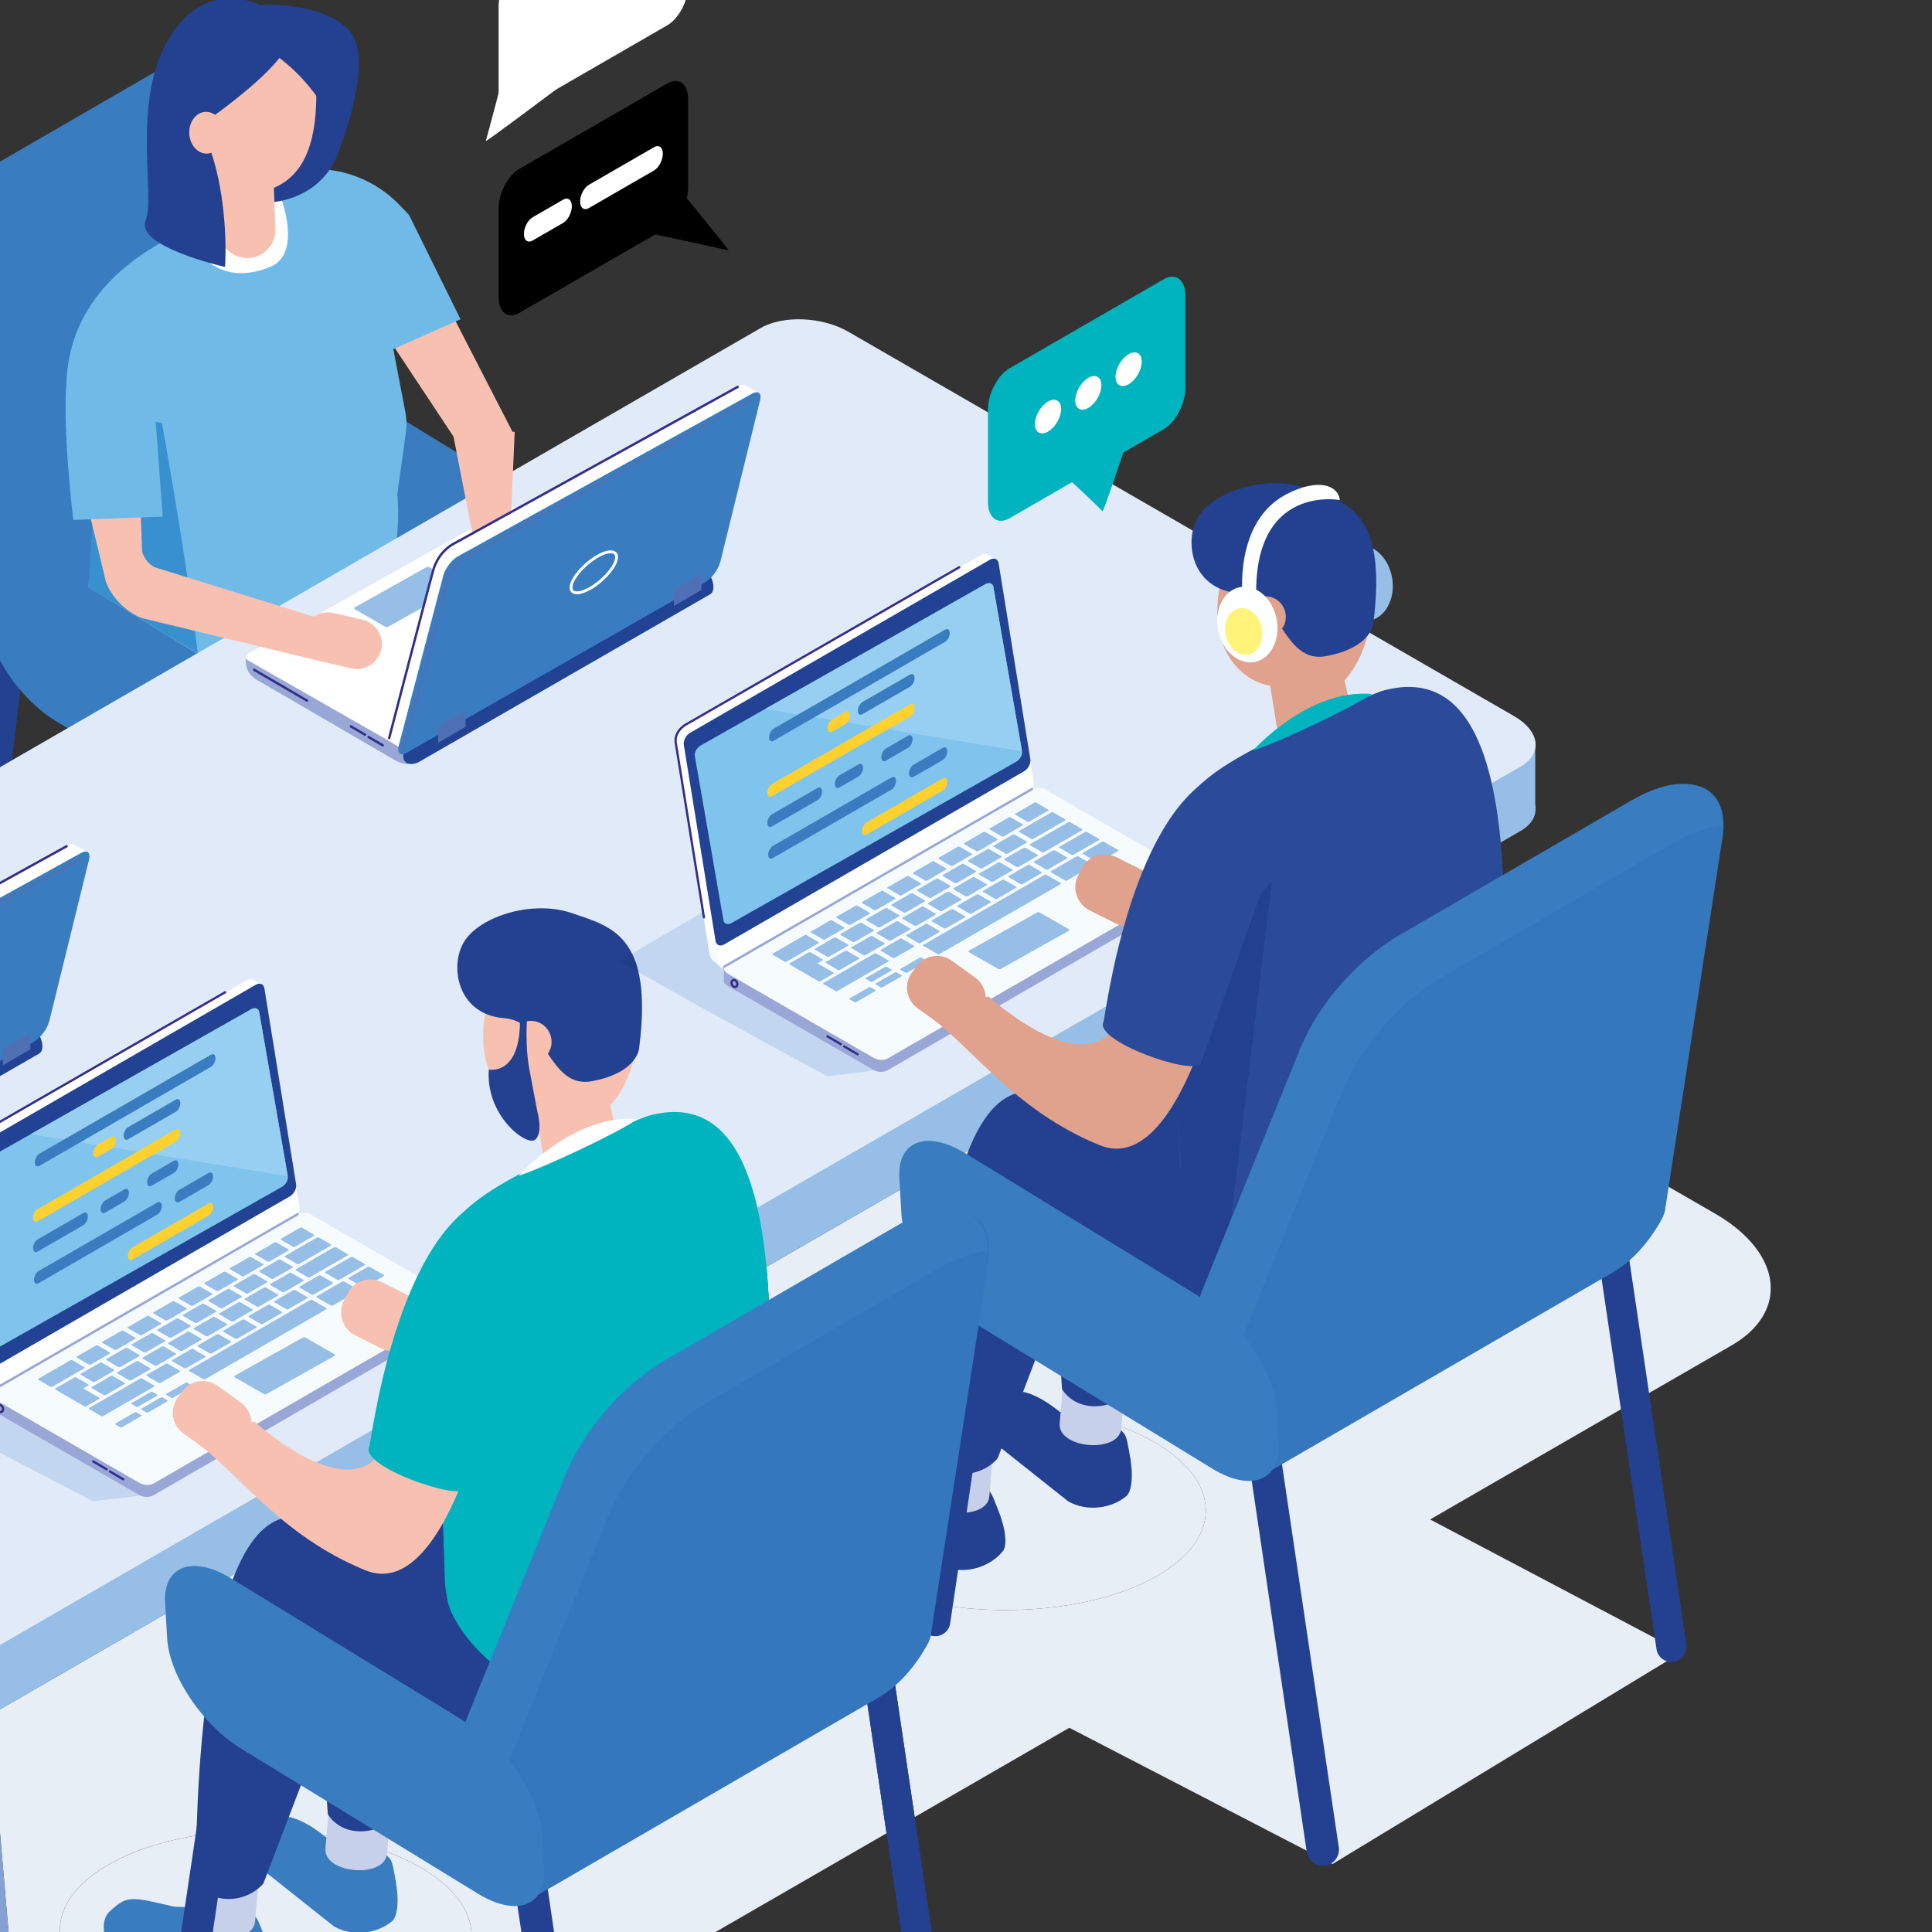 <svg xmlns="http://www.w3.org/2000/svg" xmlns:xlink="http://www.w3.org/1999/xlink" width="255" height="255"><rect width="100%" height="100%" fill="#333333" stroke="none"/><path fill="#397DC0" d="M41.728 68.665l29.34 17.963c4.752 2.91 8.426 1.543 8.162-3.034l-.251-4.398c-.263-4.578-4.366-10.706-9.118-13.615l-29.34-17.963c-4.752-2.909-8.426-1.543-8.163 3.034l.253 4.399c.263 4.578 4.367 10.704 9.117 13.614"/><path fill="#F8C0B0" d="M55.351 33.1l12.288 23.882-4.531 5.551-16.815-25.388z"/><path fill="#234190" d="M-4.012 129.062a2.136 2.136 0 002.374-1.868l8.859-74.15a2.133 2.133 0 00-1.867-2.373 2.134 2.134 0 00-2.373 1.867l-8.861 74.15a2.136 2.136 0 001.868 2.374"/><path fill="#397DC0" d="M50.268 54.129l-14.7-38.885c-2.418-6.397-9.143-9.193-14.564-6.059l-21.68 12.54c-3.906 2.26-6.092 7.059-5.463 11.997L.299 84.339l49.969-30.21z"/><path fill="#70BAE8" d="M54.007 28.408l6.777 13.732-8.871 3.946 1.592 8.327a8.06 8.06 0 01.07 2.625l-1.135 8.216s2.307 21.14-14.89 23.909C24.315 91.292 12.507 79.01 11.645 77.479l2.854-21.691 1.822 6.447-6.643-5.253s-5.428-14.5 10.328-24.208c5.628-3.468 11.408-7.416 15.156-9.097 5.919-2.652 12.861-1.388 17.416 3.229.465.468.943.969 1.429 1.502"/><path fill="#96BEE6" d="M175.987 77.577c.425 2.747 2.51 4.703 4.656 4.369 2.146-.332 3.544-2.829 3.117-5.576-.426-2.746-2.512-4.703-4.658-4.372-2.146.334-3.54 2.831-3.115 5.579"/><path fill="#E8EEF6" d="M169.852 127.552l56.501 32.621c8.895 5.134 9.869 12.973 2.167 17.421l-39.76 22.954 33.206 17.516-46.091 27.967-34.738-17.987-20.413 11.785-4.432-29.896-.023-.127c4.918 1.802 10.705 2.7 16.437 2.7 7.134 0 14.182-1.391 19.364-4.15 10.102-5.377 9.294-13.927-1.801-19.094-5.403-2.517-12.246-3.767-19.016-3.767-7.133 0-14.182 1.389-19.365 4.147-9.969 5.311-9.312 13.708 1.375 18.892a2.003 2.003 0 00-.915 1.984l4.666 31.453-25.647 14.807 30.207 15.943.154 1.042a1.994 1.994 0 001.585 1.663l-45.317 26.915-34.988-17.642-38.144 22.02c.4-.542.612-1.227.549-1.951l-6.749-78.382L58.2 192.014l.505 16.08c0 11.619 17.144 19.502 31.372 19.502 10.352 0 19.161-4.17 18.709-14.108-2.108-11.563-9.076-19.316-7.168-35.282 0-4.001-.148-7.679-.46-10.994l68.694-39.66zM35.798 268.608c7.133 0 14.18-1.389 19.363-4.148 10.1-5.379 9.295-13.928-1.801-19.096-5.402-2.515-12.247-3.765-19.016-3.765-7.133 0-14.184 1.389-19.365 4.148-10.102 5.378-9.293 13.927 1.803 19.096 5.403 2.514 12.246 3.765 19.016 3.765m-85.735-55.049l29.234 16.878c1.865 1.076 4.254 1.629 6.518 1.629 1.876 0 3.668-.38 5.006-1.152l2.341-1.351 6.521 75.697c.025.313.104.613.222.887l-103.559-61.573 53.717-31.015zm52.803 94.315l-.029.017-.021-.012.05-.005"/><path fill="#397DC0" d="M7.32 95.14l29.339 17.963c4.752 2.91 8.426 1.543 8.162-3.036l-.252-4.397c-.262-4.578-4.365-10.705-9.117-13.615L6.111 74.092c-4.751-2.91-8.425-1.544-8.161 3.035l.253 4.398c.262 4.578 4.364 10.705 9.117 13.615"/><path fill="#A8C4E6" d="M-57.936 143.792l.011-1.28 1.648.638.354-.815 41.286-23.835c.497-.288 1.374-.252 1.948.08l17.774 10.263v-.287l3.288 1.321v1.361h-.022c-.041.134-.145.256-.312.353l-42.963 24.805c-.498.286-1.374.25-1.948-.081l-20.587-11.886c-.314-.183-.474-.416-.477-.637z"/><path fill="#E1EBF6" d="M-34.901 155.04l42.963-24.805c.498-.288.435-.794-.139-1.125l-20.588-11.886c-.574-.332-1.45-.369-1.948-.081l-42.963 24.803c-.497.289-.435.794.142 1.125l20.586 11.887c.573.332 1.451.368 1.947.082"/><path fill="#FFF" d="M-33.806 127.125c.176-1.131 1.062-2.472 1.979-2.993l42.654-24.24c.381-.216.705-.255.943-.15l.004-.002.007.004a.662.662 0 01.22.17l1.412 1.484-1.285-.114-4.053 26.211c-.176 1.13-1.062 2.469-1.979 2.991l-40.332 22.921-1.303 1.464-.162.36c-.815.177-2.769-1.209-2.769-1.209l4.664-26.897z"/><path fill="#96BEE6" d="M187.375 97.826h15.257v8.861h-15.257z"/><path fill="#96BEE6" d="M12.261 218.472l188.425-108.789c2.954-1.705 2.583-4.685-.827-6.653l-87.922-50.763c-3.413-1.97-8.572-2.184-11.526-.477L-88.017 160.577c-2.952 1.706-2.583 4.684.828 6.653L.735 217.993c3.411 1.969 8.571 2.184 11.526.479"/><path fill="#E1EAF8" d="M12.261 209.973l188.425-108.787c2.954-1.706 2.583-4.685-.827-6.655l-87.922-50.763c-3.413-1.968-8.572-2.183-11.526-.477L-88.017 152.08c-2.952 1.705-2.583 4.684.828 6.652L.735 209.495c3.411 1.968 8.571 2.184 11.526.478"/><path fill="#85A0D3" d="M2.795 307.881a2.875 2.875 0 002.619-3.112L-5.888 173.546a2.877 2.877 0 00-5.733.494L-.317 305.26a2.876 2.876 0 003.112 2.621"/><path fill="#D6E8F8" d="M165.938 110.269h15.257v8.861h-15.257z"/><path fill="#96BEE6" d="M-9.179 230.913l188.428-108.787c2.953-1.705 2.582-4.685-.829-6.654L90.497 64.71c-3.411-1.97-8.57-2.182-11.523-.478L-109.454 173.02c-2.953 1.705-2.582 4.683.828 6.653l87.924 50.763c3.41 1.969 8.57 2.183 11.523.477"/><path fill="#E1EAF8" d="M-9.179 222.416l188.428-108.789c2.953-1.704 2.582-4.685-.829-6.653L90.497 56.212c-3.411-1.971-8.57-2.184-11.523-.478l-188.428 108.787c-2.953 1.706-2.582 4.684.828 6.655l87.924 50.761c3.41 1.97 8.57 2.184 11.523.479"/><path fill="#DCF0FD" d="M124.188 84.598v-5.337l-21.761 12.564v5.336zm0-3.64l1.291.823a.508.508 0 01.012.849l-1.303.889v-2.561z"/><path fill="#A8C4E6" d="M106.363 92.307l-3.549 2.109a.722.722 0 01-.745-.002l-6.06-3.626 6.119 3.128a.73.73 0 00.632.015l3.603-1.624z"/><path fill="#F8C0B0" d="M70.892 142.507c2.194 5.75 6.719 7.035 10.105 2.872 3.389-4.166 4.355-12.203 2.16-17.954-2.193-5.75-6.719-7.037-10.105-2.872-3.387 4.165-4.354 12.203-2.16 17.954"/><path fill="#F8C0B0" d="M64.521 141.165c2.193 5.75 8.695 7.345 12.082 3.179 3.387-4.164 4.355-12.203 2.16-17.954-2.193-5.75-6.719-7.036-10.105-2.87-3.387 4.164-6.331 11.893-4.137 17.645"/><path fill="#F8C0B0" d="M79.565 157.912l.678-.212c2.293-.721 2.463-3.186 1.742-5.478l-2.946-12.924a4.38 4.38 0 00-5.477-2.858l-.681.213a4.381 4.381 0 00-2.857 5.478l2.078 12.993c.721 2.291 5.17 3.508 7.463 2.788"/><path fill="#234190" d="M84.368 138.267s-.089 3.268-6.189 4.43c-5.813 1.108-5.902-7.875-11.641-8.314-6.312-.484-7.321-7.176-5.121-10.338 2.201-3.16 8.926-5.287 14.078-3.521 5.153 1.767 10.756 2.887 8.873 17.743"/><path fill="#F8C0B0" d="M67.562 138.484a2.708 2.708 0 105.062-1.932 2.71 2.71 0 10-5.062 1.932"/><path fill="#234190" d="M69.696 132.869s-.521 4.013.11 7.93l1.101 5.827s.855 3.078-.338 3.839c-1.195.76-6.496-3.275-6.049-9.301 0 0 4.309.922 4.104-6.959-.205-7.881 1.072-1.336 1.072-1.336"/><path fill="#C3D6F0" d="M28.377 166.874l12.184 7.036c.54.311.599.785.132 1.055l-22.297 22.369c-.467.271-4.105.52-6.093.829 0 0-28.649-14.835-28.182-15.103l12.632-7.295 1.219 7.537c.062.392.322.612.652.612a.976.976 0 00.485-.143l29.268-16.897z"/><path fill="#FFF" d="M-5.407 155.852c-.537.309-.898 1.023-.807 1.593l4.184 25.857c.092.571.603.779 1.141.469l39.6-22.862c.539-.311.898-1.024.807-1.594l-4.183-25.856c-.095-.571-.603-.781-1.14-.471l-39.602 22.864z"/><path fill="#99A7D6" d="M-1.367 185.616l.013-1.907 1.543 1.303.332-.764 38.738-22.366c.467-.269 1.394-.235 1.933.076l16.783 9.629v-.268l2.55 1.238.357-.145-.048 1.177c-.039.257-.138.363-.296.455l-40.313 23.335c-.467.27-1.29.266-1.829-.045L-.921 186.196c-.294-.17-.443-.381-.445-.588v.008z"/><path fill="#F6FBFE" d="M20.245 195.814l40.313-23.275c.467-.269.407-.743-.131-1.055L41.11 160.332c-.539-.312-1.362-.345-1.828-.075L-1.031 183.53c-.466.27-.406.744.132 1.056l19.317 11.152c.538.311 1.36.345 1.827.076"/><path fill="#96BEE6" d="M38.694 164.567c.059.035.178.021.266-.03l2.449-1.414c.087-.05.111-.12.054-.153l-1.622-.937c-.059-.032-.178-.019-.266.031l-2.448 1.414c-.087.049-.112.119-.053.152l1.62.937zm-2.839 4.218c.058.035.178.021.268-.03l2.446-1.413c.089-.051.111-.119.053-.154l-1.621-.937c-.058-.033-.176-.019-.265.03l-2.448 1.414c-.089.052-.113.121-.053.153l1.62.937zm1.435 1.751c.06.034.18.019.267-.031l2.446-1.413c.088-.051.114-.12.057-.154l-1.623-.936c-.059-.034-.178-.019-.266.03l-2.447 1.414c-.088.05-.112.118-.055.152l1.621.938zm3.884.337c.059.033.179.019.265-.03l2.448-1.413c.087-.05.112-.119.054-.153l-1.621-.937c-.058-.034-.179-.019-.266.03l-2.449 1.414c-.086.049-.109.118-.051.152l1.62.937zm6.735-.981c.059.033.178.019.266-.031l2.447-1.413c.09-.051.113-.12.055-.154l-1.903-1.1c-.058-.033-.178-.019-.267.032l-2.447 1.412c-.088.052-.111.12-.055.152l1.904 1.102zm-4.219 2.434c.058.035.199.008.314-.059l3.208-1.852c.114-.065.161-.148.103-.181l-1.904-1.101c-.057-.032-.2-.006-.315.061l-3.206 1.851c-.115.067-.16.147-.105.181l1.905 1.1zM22.624 184.5c.049.028.161.009.248-.041l2.445-1.412c.089-.05.123-.117.073-.144l-.702-.407c-.05-.027-.162-.009-.252.042l-2.445 1.412c-.087.051-.119.115-.07.143l.703.407zm-3.27 1.936c.049.028.16.009.248-.04l2.446-1.413c.087-.05.121-.116.073-.143l-.705-.408c-.047-.027-.16-.009-.25.042l-2.445 1.412c-.086.05-.12.115-.07.143l.703.407zm-3.466 1.956c.047.027.158.006.245-.045l2.446-1.411c.088-.05.123-.115.076-.142l-.678-.392c-.047-.027-.159-.007-.246.044l-2.447 1.41c-.088.052-.121.117-.074.144l.678.392zm2.132-2.702c.048.026.157.006.245-.045l2.445-1.411c.09-.05.125-.116.077-.141l-.678-.393c-.046-.027-.157-.006-.245.045l-2.447 1.411c-.089.05-.121.116-.075.141l.678.393zm8.834-3.651c.059.035.18.021.267-.031l15.927-9.191c.087-.049.113-.12.055-.153l-1.904-1.1c-.057-.033-.179-.02-.266.031l-15.928 9.191c-.086.05-.112.121-.055.154l1.904 1.099z"/><path fill="#96BEE6" d="M44.126 171.719l.025-.008 1.871-1.078.012-.015-.117-.069-.025.008-1.871 1.078-.013.016zm5.476-3.511l-.794.46-.003.008.118.067h.015l.793-.457.002-.01-.117-.068zm-11.783 4.6c.058.034.178.02.266-.031l2.447-1.413c.086-.05.112-.121.055-.154l-1.621-.936c-.06-.035-.18-.021-.268.031l-2.447 1.411c-.088.053-.111.12-.053.154l1.621.938zm-3.369 1.945c.058.032.178.019.265-.032l2.446-1.412c.089-.05.113-.121.055-.153l-1.621-.937c-.059-.033-.18-.02-.268.032l-2.446 1.41c-.088.051-.111.121-.052.154l1.621.938zm-3.371 1.943c.058.033.179.021.266-.03l2.447-1.411c.088-.052.111-.12.053-.155l-1.621-.936c-.059-.034-.178-.02-.266.029l-2.446 1.414c-.087.05-.112.12-.054.153l1.621.936zm-3.369 1.946c.059.034.177.02.264-.03l2.449-1.413c.088-.051.111-.12.055-.153l-1.622-.938c-.058-.033-.179-.019-.267.031l-2.448 1.413c-.087.051-.112.121-.053.154l1.622.936zm-3.371 1.944c.059.035.179.021.269-.031l2.446-1.413c.088-.051.111-.119.052-.152l-1.62-.938c-.059-.034-.178-.02-.266.031l-2.447 1.413c-.088.052-.112.121-.055.155l1.621.935zm-3.37 1.943c.06.034.178.021.267-.03l2.446-1.411c.089-.051.113-.121.054-.154l-1.621-.938c-.058-.032-.178-.019-.268.031l-2.446 1.413c-.087.051-.112.121-.054.153l1.622.936zm-7.589 4.381c.056.034.177.02.265-.03l6.667-3.849c.09-.051.112-.119.055-.153l-1.621-.937c-.059-.034-.18-.019-.268.031l-6.667 3.848c-.088.052-.112.12-.054.155l1.623.935zm20.557-14.441c.059.034.176.021.265-.03l2.448-1.413c.088-.051.112-.119.053-.153l-1.621-.937c-.057-.034-.178-.019-.264.031l-2.449 1.413c-.088.051-.111.119-.053.152l1.621.937zm-3.372 1.947c.061.034.18.019.266-.032l2.447-1.414c.09-.05.113-.117.055-.152l-1.621-.937c-.059-.033-.178-.02-.266.03l-2.447 1.414c-.087.049-.111.119-.056.152l1.622.939zm-3.368 1.942c.058.036.177.02.265-.03l2.448-1.414c.087-.049.113-.119.054-.152l-1.623-.938c-.056-.032-.178-.018-.266.034l-2.446 1.412c-.087.05-.112.12-.055.152l1.623.936zm-3.37 1.945c.059.035.178.021.266-.031l2.446-1.411c.087-.052.113-.12.056-.153l-1.623-.938c-.058-.031-.178-.018-.266.031l-2.447 1.413c-.087.051-.111.121-.053.152l1.621.937zm-3.371 1.945c.059.035.178.019.266-.03l2.449-1.414c.086-.05.111-.12.051-.153l-1.621-.937c-.058-.033-.176-.019-.265.03l-2.448 1.414c-.087.05-.111.121-.053.153l1.621.937zm-3.369 1.943c.059.035.179.021.266-.031l2.447-1.411c.086-.052.112-.12.055-.153l-1.623-.938c-.057-.031-.178-.018-.267.031l-2.445 1.413c-.089.051-.112.121-.055.152l1.622.937zm-3.369 1.946c.058.034.177.019.264-.031l2.449-1.413c.087-.051.111-.119.051-.152l-1.62-.938c-.058-.033-.177-.02-.265.031l-2.447 1.413c-.088.05-.113.121-.054.152l1.622.938zm18.783-13.418c.059.034.18.021.268-.03l2.446-1.413c.088-.05.112-.119.052-.154l-1.622-.936c-.057-.034-.175-.021-.263.031l-2.446 1.411c-.09.051-.114.121-.056.154l1.621.937zm-3.369 1.944c.06.035.178.021.266-.029l2.446-1.412c.09-.052.114-.121.056-.154l-1.622-.936c-.059-.033-.178-.02-.267.03l-2.447 1.411c-.086.052-.111.121-.053.155l1.621.935zm-3.369 1.945c.059.035.178.02.266-.031l2.447-1.412c.088-.05.111-.12.054-.153l-1.623-.937c-.058-.033-.177-.019-.265.031l-2.446 1.412c-.089.051-.112.121-.056.154l1.623.936zm-3.37 1.945c.06.034.178.021.265-.03l2.448-1.413c.089-.049.112-.119.054-.153l-1.621-.937c-.058-.032-.178-.019-.268.031l-2.445 1.413c-.088.051-.111.12-.055.152l1.622.937zm-3.372 1.943c.06.035.179.02.265-.029l2.448-1.412c.089-.052.112-.121.053-.155l-1.622-.937c-.057-.033-.176-.019-.266.031l-2.445 1.414c-.088.049-.111.118-.055.15l1.622.938zm-3.37 1.945c.059.035.18.021.266-.031l2.447-1.413c.088-.049.113-.118.054-.152l-1.622-.938c-.057-.033-.178-.018-.265.031l-2.446 1.413c-.09.051-.114.121-.055.152l1.621.938zm-3.369 1.944c.059.035.178.021.266-.03l2.447-1.412c.088-.051.112-.119.055-.154l-1.623-.937c-.059-.034-.178-.019-.266.031l-2.447 1.413c-.088.049-.112.12-.055.152l1.623.937zm26.944-15.545c.059.034.179.019.268-.031l4.149-2.394c.088-.051.112-.12.052-.154l-1.621-.937c-.058-.033-.176-.02-.266.032l-4.149 2.394c-.088.052-.112.123-.055.154l1.622.936zm-32.547 16.2c.06.035.178.02.267-.031l4.148-2.396c.087-.049.113-.119.056-.152l-1.623-.936c-.058-.035-.178-.021-.266.029l-4.15 2.395c-.087.052-.111.12-.053.155l1.621.936zm33.982-14.449c.059.034.177.019.267-.031l4.946-2.855c.088-.052.113-.12.055-.153l-1.621-.938c-.059-.033-.18-.019-.266.032l-4.947 2.855c-.09.051-.112.12-.055.152l1.621.938zm3.883.338c.059.034.177.02.266-.032l3.298-1.902c.089-.052.112-.121.054-.155l-1.621-.936c-.058-.033-.178-.02-.266.031l-3.299 1.903c-.088.051-.111.12-.054.154l1.622.937zm-9.219-2.417c.059.035.179.02.268-.032l2.445-1.41c.09-.051.113-.121.054-.154l-1.62-.937c-.059-.032-.179-.019-.268.032l-2.445 1.411c-.09.051-.113.121-.055.154l1.621.936zm-3.354 1.935c.058.035.179.019.268-.03l2.446-1.414c.088-.05.112-.12.054-.153l-1.622-.937c-.058-.035-.178-.019-.265.03l-2.448 1.415c-.088.049-.113.118-.055.152l1.622.937zm-3.368 1.944c.059.034.176.02.265-.03l2.448-1.414c.086-.049.109-.118.053-.152l-1.621-.938c-.06-.032-.18-.02-.266.031l-2.447 1.413c-.089.051-.112.119-.054.153l1.622.937zm-3.372 1.945c.059.033.179.02.267-.031l2.446-1.411c.088-.052.112-.12.053-.154l-1.621-.937c-.059-.035-.178-.021-.267.031l-2.444 1.411c-.09.052-.114.12-.054.155l1.62.936zm-3.369 1.944c.059.035.177.02.266-.03l2.445-1.413c.09-.051.115-.119.057-.154l-1.623-.936c-.06-.033-.177-.02-.267.031l-2.446 1.412c-.09.051-.111.12-.052.153l1.62.937zm-3.371 1.944c.058.035.178.02.265-.032l2.449-1.412c.087-.05.11-.119.053-.152l-1.622-.937c-.059-.035-.178-.021-.264.031l-2.449 1.412c-.088.051-.111.12-.053.154l1.621.936zm-3.37 1.945c.058.034.179.019.267-.031l2.446-1.413c.089-.051.112-.12.054-.154l-1.619-.936c-.06-.036-.18-.02-.268.031l-2.447 1.413c-.09.049-.113.119-.054.153l1.621.937zm-3.369 1.944c.059.032.177.02.265-.03l2.449-1.415c.086-.049.109-.118.051-.152l-1.619-.936c-.06-.034-.178-.02-.266.029l-2.449 1.414c-.087.05-.111.12-.051.153l1.62.937zm-1.96 1.715a.388.388 0 01.144-.047.203.203 0 01.12.017l1.623.937.029.07a.197.197 0 01-.081.082l-.64.369 2.126 1.228.028.072a.18.18 0 01-.082.083l-1.648.951a.393.393 0 01-.145.047.2.2 0 01-.121-.016l-3.857-2.227-.026-.07a.173.173 0 01.083-.082l2.447-1.414z"/><path fill="#96BEE6" d="M44.981 168.139l.026-.007 1.871-1.081.012-.013-.118-.069-.025.007-1.871 1.08-.012.014zm-9.792 15.847l8.96-5.025c.102-.059.1-.155-.005-.217l-3.808-2.192a.433.433 0 00-.383-.004l-8.957 5.025c-.104.059-.102.157.004.218l3.807 2.191c.107.059.28.062.382.004"/><path fill="#332E88" d="M-.038 185.594c.099 0 .215.105.264.249.057.167.014.345-.094.381-.105.04-.251-.076-.307-.242-.059-.166-.015-.343.094-.38l.043-.008zm.13.935a.428.428 0 00.137-.023c.268-.092.392-.432.28-.759-.113-.327-.418-.519-.688-.427-.267.091-.392.432-.28.759.094.271.323.45.551.45"/><path fill="#FFF" d="M-6.78 152.087l39.252-22.662.002-.002.058-.032v-.001l.103-.058.043-.022.04-.018.04-.018.045-.017.041-.014.045-.012h.004v-.002h.004l.04-.009.019-.002.018-.002.012-.002.049-.006h.004l.057-.002h.005l.026.001.029.001.01.002.039.005.021.002.005.002.077.021.006.001.008.004.094.044 1.152.669-.092-.043-.037-.012-.047-.014-.055-.009-.021-.003-.081-.003h-.016l-.085.006-.006.002-.092.018-.006.002-.092.029-.01.004-.1.042-.039.021-.032.016-.218.127-39.311 22.695a.142.142 0 01-.146 0l-.862-.501a.143.143 0 010-.248"/><path fill="#224294" d="M-5.844 152.838c-.538.312-.899 1.024-.806 1.593l4.184 25.857c.092.571.602.783 1.139.472l39.6-22.865c.539-.31.9-1.024.807-1.592l-4.183-25.856c-.093-.571-.602-.781-1.14-.47l-39.601 22.861z"/><path fill="#7EC4ED" d="M-4.43 154.502c-.51.289-.854.91-.772 1.388l3.783 21.692c.086.479.564.631 1.074.343l37.561-21.277c.51-.289.855-.91.773-1.389l-3.783-21.692c-.084-.477-.564-.631-1.075-.342L-4.43 154.502z"/><path fill="#506DB3" d="M33.628 133.079c.296 0 .521.173.576.488l3.783 21.692-3.783-21.692a.554.554 0 00-.576-.488c-.152 0-.322.047-.498.146L4.063 149.692l29.066-16.468c.177-.099.347-.145.499-.145"/><path fill="#97CFF2" d="M33.628 133.079c.296 0 .521.173.576.488l3.783 21.692-33.924-5.567 29.066-16.468c.177-.099.347-.145.499-.145"/><path fill="#332E88" d="M-3.999 177.33l.023-.001a.15.15 0 00.123-.171l-3.703-22.942c-.294-1.623 1.381-2.438 1.452-2.471l35.883-20.641a.151.151 0 00.055-.205.148.148 0 00-.204-.054l-35.873 20.634c-.008.004-1.941.939-1.606 2.787l3.702 22.939a.152.152 0 00.148.125m18.068 16.745c.049 0 .1-.027.127-.074a.148.148 0 00-.053-.204l-1.766-1.036a.151.151 0 00-.205.052.15.15 0 00.054.205l1.767 1.035.076.022zm2.207 1.33a.149.149 0 00.076-.278l-1.767-1.037a.15.15 0 00-.204.054.147.147 0 00.055.204l1.766 1.037.074.02z"/><path fill="#397DC0" d="M5.202 153.881l22.645-13.075c.333-.191.602-.704.602-1.148 0-.442-.269-.646-.602-.453L5.202 152.277c-.331.193-.602.707-.602 1.151.001.442.271.645.602.453"/><path fill="#FFD12E" d="M4.968 161.197l18.236-10.529c.331-.19.601-.705.601-1.148 0-.443-.27-.646-.601-.454L4.968 159.595c-.334.193-.603.705-.603 1.148s.269.646.603.454"/><path fill="#397DC0" d="M4.966 165.193l6.031-3.483c.333-.19.602-.705.602-1.148 0-.441-.269-.646-.602-.454l-6.031 3.482c-.331.191-.601.707-.601 1.148 0 .444.27.648.601.455m15.054-8.69l2.921-1.687c.33-.191.6-.707.6-1.148s-.27-.646-.6-.455L20.02 154.9c-.332.192-.603.706-.603 1.148 0 .443.271.646.603.455m3.649 2.138l3.854-2.226c.333-.191.602-.706.602-1.148 0-.442-.269-.646-.602-.453l-3.854 2.224c-.332.192-.603.706-.603 1.148 0 .442.271.646.603.455"/><path fill="#FFD12E" d="M17.47 166.25l10.053-5.804c.333-.191.6-.706.6-1.148 0-.443-.267-.647-.6-.455l-10.053 5.803c-.332.193-.601.707-.601 1.15 0 .441.269.644.601.454"/><path fill="#397DC0" d="M5.084 169.37l15.669-9.048c.334-.19.602-.705.602-1.148 0-.441-.268-.646-.6-.453l-15.671 9.046c-.331.193-.601.706-.601 1.148 0 .444.27.647.601.455m8.8-9.325l2.527-1.459c.332-.19.602-.705.602-1.148 0-.442-.27-.646-.602-.453l-2.527 1.458c-.332.192-.601.705-.601 1.148 0 .442.269.645.601.454m3.032-9.675l6.288-3.631c.331-.192.601-.706.601-1.148 0-.443-.27-.647-.601-.455l-6.288 3.63c-.333.191-.603.706-.603 1.148 0 .445.27.648.603.456"/><path fill="#FFD12E" d="M12.923 152.676l1.764-1.019c.334-.192.602-.706.602-1.148 0-.443-.268-.647-.602-.456l-1.764 1.02c-.334.192-.602.705-.602 1.148 0 .444.268.646.602.455"/><path fill="#99A7D6" d="M-1.354 183.868l.079-.022 40.636-23.453a.157.157 0 00.059-.216.158.158 0 00-.216-.058l-40.636 23.453a.158.158 0 00.078.296"/><defs><path id="a" d="M-2.413 233.576h74.967v36.179H-2.413z"/></defs><clipPath id="b"><use xlink:href="#a" overflow="visible"/></clipPath><path clip-path="url(#b)" fill="#E8EEF6" d="M34.345 241.599c6.768 0 13.611 1.25 19.016 3.765 11.096 5.168 11.9 13.717 1.801 19.096-5.183 2.76-12.23 4.148-19.363 4.148-6.77 0-13.613-1.249-19.016-3.765-11.096-5.168-11.902-13.717-1.803-19.096 5.181-2.76 12.232-4.148 19.365-4.148"/><path fill="#397DC0" d="M49.882 244.162l-6.934-1.726c-4.66-3.783-7.287-2.986-9.428-1.751l-.605.349c-2.139 1.236-1.867 3.412.602 4.838l10.549 8.382c2.471 1.426 5.799.975 7.77-.755 0 0 1.18-1.064.336-5.548-.482-2.558-.314-2.65-2.29-3.789"/><path fill="#C7D0EB" d="M42.956 243.971c-.285 3.338 7.834 4.03 8.118.692L52 233.814l-8.12-.692-.924 10.849z"/><path fill="#234190" d="M90.845 201.29S64.307 190.39 52 193.189c-12.308 2.8-8.731 46.278-8.731 46.278 1.971 3.057 6.572 2.875 8.901.202l11.676-30.555 30.96 19.85 10.23-22.44-14.191-5.234z"/><path fill="#397DC0" d="M31.782 251.97l-8.787-.309c-5.137-1.191-6.084-1.522-7.939.109l-.525.461c-1.855 1.629-.432 5.91 2.27 6.825l11.258 3.951c2.701.914 5.876-.181 7.471-2.263 0 0 .947-1.277-.758-5.509-.977-2.412-.83-2.536-2.99-3.265"/><path fill="#C7D0EB" d="M25.55 252.898c-.284 3.337 7.834 4.029 8.119.692l.926-10.847-8.119-.694-.926 10.849z"/><path fill="#234190" d="M75.835 221.479s-25.998-23.942-38.305-21.142c-12.308 2.799-11.665 48.059-11.665 48.059 1.969 3.055 6.572 2.875 8.899.201l11.676-30.555L77.4 237.89l10.229-22.438-11.794 6.027z"/><path fill="#234190" d="M23.786 270.485l-.162-.023a1.983 1.983 0 01-1.669-2.252l7.72-52.038a1.981 1.981 0 012.252-1.669l.16.024a1.986 1.986 0 011.672 2.252l-7.721 52.038a1.983 1.983 0 01-2.252 1.668m100.206 4.958a1.995 1.995 0 001.679-2.266l-9.379-63.245a1.995 1.995 0 00-3.945.584l9.382 63.246a1.993 1.993 0 002.263 1.681m-45.997 26.898a2.135 2.135 0 001.798-2.426l-10.956-73.87a2.136 2.136 0 10-4.225.627l10.956 73.87a2.138 2.138 0 002.427 1.799"/><path fill="#F8C0B0" d="M55.392 175.545l-.458.916a3.426 3.426 0 01-4.582 1.524l-3.445-1.725a3.427 3.427 0 01-1.524-4.584l.461-.917a3.424 3.424 0 014.582-1.523l3.443 1.725a3.425 3.425 0 011.523 4.584"/><path fill="#00B4BF" d="M108.788 213.489c-2.11-11.564-9.077-19.319-7.169-35.282 0-22.104-4.532-34.241-16.218-30.879l-3.094 1.206a22.747 22.747 0 00-4.568 1.765c-15.406 7.938-22.885 9.785-20.007 26.812l.973 30.984c0 20.071 51.152 28.989 50.083 5.394"/><path fill="#00B4BF" d="M70.968 172.41l-5.71 47.263c-.982-.411-6.009-5.408-6.265-9.004-.412-5.815-.82-13.924-.412-18 .815-8.147 12.387-20.259 12.387-20.259"/><path fill="#F8C0B0" d="M65.73 178.881s-5.958 33.088-17.507 28.375c-11.398-4.652-17.076-13.276-22.893-17.316l8.228-2.322s9.521 8.709 14.886 5.732c5.364-2.979 2.264-14.737 11.758-22.254 12.57-9.953 5.528 7.785 5.528 7.785"/><path fill="#00B4BF" d="M69.078 175.217l-7.503 21.265c-1.063 1.65-14.146-2.983-12.837-5.519.231-.447 3.288-26.659 14.888-32.646 7.012-3.62 9.395 7.212 5.452 16.9"/><path fill="#FFF" d="M68.46 155.187s7.236-8.199 15.705-7.487c-2.657 1.829-11.982 6.243-15.705 7.487"/><path fill="#F8C0B0" d="M32.56 189.815l-.589.818a3.372 3.372 0 01-4.692.766l-3.078-2.212a3.375 3.375 0 01-.766-4.694l.591-.819a3.372 3.372 0 014.69-.766l3.079 2.214a3.371 3.371 0 01.765 4.693"/><path fill="#FFF" d="M-35.378 157.712l36.997-22.228c.451-.254.443-.681-.021-.947l-22.791-7.058-34.59 19.403c-.453.254-.444.682.02.947l18.944 10.812c.465.268.989-.676 1.441-.929"/><path fill="#FFF" d="M-31.222 135.311c.25-.959 1.131-2.111 1.965-2.573l38.055-21.136c.346-.19.877-.233.922-.171l1.894 1.069-.52.688-6.392 21.475c-.251.958-1.131 2.111-1.965 2.572l-36.675 20.285-1.247 1.265-.157.812-1.943-1.232 6.063-23.054z"/><path fill="#224294" d="M-33.234 161.173l38.41-22.118c.875-.504.265-2.662-.744-3.244l-2.647.284c-1.01-.583.595.336-.279.841l-35.13 19.65c-.876.503-.218.501.792 1.083l-2.436 2.211c-.441 1.786 1.16 1.796 2.034 1.293"/><path fill="#397DC0" d="M-34.89 159.986l39.139-22.355a4.864 4.864 0 002.308-3.06l5.187-21.083c.25-.958-.222-1.361-1.057-.9l-38.785 21.451c-.835.462-1.715 1.614-1.965 2.573l-5.883 22.474c-.251.959.221 1.361 1.056.9"/><path fill="#332E88" d="M-37.202 158.204a.157.157 0 00.152-.117c.051-.195 5.063-19.468 5.807-22.121.727-2.584 2.753-3.5 2.771-3.51l37.347-20.627a.159.159 0 00.062-.215.16.16 0 00-.215-.062l-37.332 20.622c-.076.033-2.17.98-2.936 3.707-.745 2.656-5.759 21.93-5.809 22.125a.158.158 0 00.112.192l.041.006z"/><path fill="#5070B5" d="M-35.342 159.85c.06 0 .116-.041.132-.103.051-.193 5.063-19.465 5.808-22.12.728-2.592 2.761-3.512 2.782-3.522l37.344-20.626a.14.14 0 00.054-.188.137.137 0 00-.187-.054l-37.333 20.622c-.075.034-2.163.976-2.925 3.694-.746 2.656-5.758 21.93-5.81 22.125a.137.137 0 00.099.167l.036.005zM.387 140.603l3.627-2.11-.013-2.214-3.629 2.109z"/><path fill="#99A7D6" d="M32.45 87.032l4.621-1.511.51-.537.327-.604 32.628-18.303c.393-.222 1.045-.213 1.446.019l12.458 7.171.021-.208 2.35.902-.105.998h-.018a.577.577 0 01-.26.265L52.475 94.271c-.045.025 3.992 3.369 3.976 3.436-.71 2.691-2.17 3.916-4.388 2.588L34.104 89.848c-1.094-.587-1.664-1.381-1.654-2.67v-.146z"/><path fill="#FFF" d="M53.188 97.087l36.996-22.228c.451-.254.443-.68-.02-.947l-22.792-7.058L32.784 86.26c-.452.253-.445.68.021.946l18.943 10.812c.464.267.988-.677 1.44-.931"/><path fill="#96BEE6" d="M51.239 82.726l9.463-5.31c.108-.061.105-.164-.005-.229l-4.021-2.316a.46.46 0 00-.403-.005l-9.463 5.309c-.109.062-.107.164.005.229l4.021 2.314a.454.454 0 00.403.008"/><path fill="#332E88" d="M40.521 92.628a.164.164 0 00.138-.078.155.155 0 00-.058-.215l-6.99-4.071a.158.158 0 00-.159.272l6.991 4.069.078.023zm7.66 4.497a.156.156 0 00.135-.078.156.156 0 00-.055-.215l-1.865-1.094a.158.158 0 00-.217.056.155.155 0 00.057.215l1.864 1.095.081.021zm2.333 1.406a.157.157 0 00.136-.079.155.155 0 00-.055-.214l-1.866-1.095a.158.158 0 00-.216.056.155.155 0 00.056.215l1.864 1.094.081.023z"/><path fill="#E0A18D" d="M167.801 86.402c2.194 5.752 6.719 7.037 10.105 2.871 3.388-4.165 4.354-12.203 2.16-17.953-2.193-5.751-6.718-7.037-10.105-2.873-3.386 4.165-4.354 12.204-2.16 17.955"/><path fill="#E0A18D" d="M161.43 85.06c2.192 5.75 8.694 7.345 12.081 3.181 3.387-4.166 4.355-12.204 2.16-17.954-2.193-5.751-6.717-7.038-10.105-2.872-3.387 4.165-6.331 11.895-4.136 17.645"/><path fill="#E0A18D" d="M176.474 101.808l.678-.214c2.293-.721 2.463-3.184 1.742-5.476l-2.945-12.926a4.38 4.38 0 00-5.478-2.858l-.679.214a4.38 4.38 0 00-2.858 5.478l2.079 12.993c.718 2.291 5.169 3.509 7.461 2.789"/><path fill="#234190" d="M181.276 82.161s-.088 3.27-6.19 4.432c-5.812 1.108-5.9-7.875-11.639-8.316-6.312-.484-7.323-7.176-5.121-10.337 2.201-3.161 8.927-5.288 14.078-3.522 5.154 1.768 10.756 2.887 8.872 17.743"/><path fill="#E0A18D" d="M164.47 82.379a2.71 2.71 0 003.498 1.566 2.71 2.71 0 10-3.498-1.566"/><path fill="#C3D6F0" d="M125.284 110.771l12.187 7.034c.538.31.598.786.13 1.055l-22.296 22.371c-.467.268-4.106.517-6.093.828 0 0-18.249-9.859-24.934-13.748-.22-.942-.51-1.753-.857-2.454l10.269-6.019 1.19 7.357c.062.392.322.614.654.614.15 0 .316-.045.485-.144l29.265-16.894z"/><path fill="#1F3D89" d="M83.419 125.856c.35.702.641 1.512.859 2.457-1.568-.913-2.5-1.497-2.41-1.548l1.551-.909z"/><path fill="#F6FBFE" d="M89.545 100.496v-.002l.001-.044.002-.045v-.012l.002-.03.006-.045.004-.02.001-.008.003-.015.006-.042.01-.041v-.003l.01-.043.011-.042.005-.011.002-.01.007-.022.013-.04.011-.031.001-.004.002-.005.016-.04.016-.037.006-.014.002-.007.006-.016.02-.038.018-.038.002-.004.002-.004.021-.041.021-.038.014-.023.007-.011.037-.059.011-.018.002-.003.052-.072.008-.01.006-.009.018-.023.033-.039.01-.013.008-.009.011-.013.032-.034.025-.027.004-.005.005-.004.036-.034.035-.035h.001l.037-.034.039-.031.005-.003.006-.005.029-.021.039-.029.012-.007.004-.002v-.002l.023-.013.041-.026.219-.125 1.192.646-.299.175-.04.025-.039.028-.039.03-.016.012-.062.052v.002l-.059.056-.008.007-.055.057-.008.009-.05.06-.007.009-.048.062-.023.032-.029.04-.028.049-.021.03-.015.028-.027.049-.008.014-.034.069-.003.007-.032.074-.003.008-.028.074-.003.009-.023.073-.002.013-.021.072-.002.012-.016.074-.001.011-.011.074-.002.009-.011.064-.002.039v.044l.001.045.003.045.004.049.006.038.012.067 4.123 25.485c.02.122.49.898.383.836l-1.127-.956a1.32 1.32 0 01-.447-.792l-4.047-25.008-.048-.302-.007-.038-.004-.031v-.018l-.004-.046-.001-.035v-.006z"/><path fill="#FFF" d="M91.503 99.746c-.539.311-.899 1.024-.807 1.594l4.183 25.856c.092.571.603.781 1.141.47l39.6-22.863c.538-.309.897-1.023.806-1.592l-4.182-25.857c-.094-.571-.604-.78-1.141-.47l-39.6 22.862z"/><path fill="#FFF" d="M89.104 97.515v-.05l.002-.042.001-.007v-.006l.002-.031.005-.042.003-.021.001-.009.002-.014.008-.044.008-.041v-.002l.012-.045.012-.042.003-.011.003-.009.006-.022.013-.042.011-.03.002-.004.002-.004.014-.039.016-.038.006-.015.005-.007.005-.015.018-.038.018-.04-.002-.005.005-.006.021-.04.02-.037.016-.025.005-.011.038-.058.012-.018.002-.004.051-.071.006-.009.007-.009.019-.024.031-.039.013-.014.007-.008.012-.014.031-.034.024-.026.005-.005.004-.005.035-.035.037-.034.002-.002.037-.032.037-.031.005-.004.007-.004.028-.021.04-.029.01-.007.005-.002.001-.001.023-.016.04-.024.96-.553 1.176.709-1.023.538-.04.027-.039.029-.038.029-.018.014-.061.052-.06.056-.007.006-.055.057-.008.009-.051.058-.008.012-.047.061-.024.033-.026.04-.03.048-.019.03-.017.028-.028.049-.006.014-.035.069-.002.006-.033.075-.003.007-.028.074-.002.009-.024.074-.003.011-.02.074-.002.011-.016.074-.002.008-.011.075-.001.01-.007.074-.001.038-.001.043.001.046.004.045.004.049.006.038.011.067 4.124 25.487c.02.12.488.896.383.834l-1.127-.956a1.303 1.303 0 01-.447-.791L89.168 97.99l-.05-.302-.005-.038-.003-.032-.001-.002v-.005l-.001-.01-.003-.047v-.039z"/><path fill="#99A7D6" d="M95.54 129.512l.016-1.907 1.541 1.304.332-.766 38.739-22.365c.467-.27 1.394-.235 1.933.075l16.783 9.63v-.269l2.549 1.24.358-.146-.048 1.177c-.039.256-.138.362-.296.453l-40.315 23.337c-.465.269-1.289.266-1.827-.044l-19.317-11.139c-.295-.17-.444-.382-.445-.589l-.003.009z"/><path fill="#F6FBFE" d="M117.155 139.708l40.312-23.274c.467-.27.407-.744-.133-1.055l-19.316-11.152c-.538-.312-1.361-.345-1.827-.076l-40.313 23.275c-.466.268-.406.743.132 1.054l19.317 11.153c.538.311 1.361.346 1.828.075"/><path fill="#96BEE6" d="M135.604 108.463c.058.034.178.02.265-.032l2.448-1.411c.089-.051.112-.12.055-.153l-1.623-.938c-.057-.034-.178-.019-.266.031l-2.446 1.413c-.09.051-.113.12-.054.154l1.621.936zm-2.839 4.217c.059.035.178.02.268-.031l2.446-1.412c.089-.05.112-.119.053-.153l-1.622-.937c-.057-.032-.176-.021-.264.03l-2.447 1.413c-.09.051-.113.121-.056.154l1.622.936zm1.435 1.75c.059.036.177.02.266-.03l2.446-1.414c.087-.05.114-.118.056-.153l-1.621-.937c-.061-.032-.18-.018-.267.031l-2.446 1.413c-.089.051-.113.121-.055.153l1.621.937zm3.883.338c.059.034.178.02.266-.031l2.447-1.411c.087-.05.111-.12.053-.153l-1.621-.937c-.059-.032-.178-.019-.266.031l-2.447 1.412c-.087.051-.111.121-.054.154l1.622.935zm6.734-.982c.059.036.179.02.268-.03l2.447-1.414c.088-.05.111-.119.054-.153l-1.903-1.099c-.058-.033-.178-.019-.267.03l-2.448 1.413c-.088.051-.11.121-.054.154l1.903 1.099zm-4.218 2.435c.059.034.199.006.316-.06l3.205-1.851c.116-.066.163-.148.105-.183l-1.906-1.099c-.057-.033-.198-.006-.314.061l-3.205 1.849c-.117.068-.162.15-.104.182l1.903 1.101zm-21.066 12.175c.05.027.161.009.248-.042l2.446-1.412c.088-.05.121-.115.073-.144l-.704-.406c-.049-.028-.16-.009-.25.042l-2.446 1.411c-.087.051-.119.116-.071.143l.704.408zm-3.269 1.936c.048.027.16.009.247-.042l2.445-1.412c.09-.05.123-.115.074-.143l-.703-.406c-.049-.028-.16-.009-.25.042l-2.447 1.41c-.087.051-.119.117-.07.144l.704.407zm-3.468 1.954c.047.028.157.009.246-.042l2.446-1.413c.087-.05.123-.114.076-.142l-.677-.392c-.047-.026-.16-.008-.246.045l-2.448 1.411c-.087.052-.121.114-.075.141l.678.392zm2.133-2.702c.047.027.156.008.245-.042l2.446-1.413c.088-.05.123-.114.076-.142l-.678-.392c-.047-.025-.159-.005-.246.045l-2.447 1.412c-.088.051-.121.115-.074.141l.678.391zm8.835-3.648c.058.034.179.02.267-.032l15.926-9.19c.088-.051.113-.121.055-.154l-1.903-1.101c-.058-.032-.181-.019-.267.033l-15.926 9.19c-.089.05-.112.12-.057.153l1.905 1.101z"/><path fill="#96BEE6" d="M141.035 115.614l.027-.007 1.871-1.08.01-.014-.117-.069-.026.006-1.871 1.08-.011.017zm5.476-3.51l-.795.459-.002.009.118.068.015-.001.793-.458.002-.009-.118-.068zm-11.782 4.6c.058.032.178.019.265-.031l2.448-1.415c.086-.049.112-.12.055-.152l-1.622-.937c-.058-.035-.18-.019-.267.03l-2.446 1.412c-.09.052-.113.121-.055.155l1.622.938zm-3.371 1.943c.057.033.178.02.266-.031l2.446-1.412c.089-.05.112-.12.055-.153l-1.622-.938c-.058-.034-.179-.019-.268.032l-2.445 1.412c-.088.051-.111.119-.053.152l1.621.938zm-3.369 1.946c.058.034.178.02.265-.032l2.447-1.412c.088-.049.111-.119.053-.152l-1.622-.937c-.058-.034-.178-.021-.264.03l-2.449 1.412c-.086.052-.11.121-.053.153l1.623.938zm-3.371 1.945c.058.033.178.02.266-.031l2.447-1.412c.089-.052.113-.121.055-.153l-1.622-.937c-.058-.034-.178-.02-.266.03l-2.448 1.414c-.088.049-.111.12-.053.153l1.621.936zm-3.369 1.945c.059.033.178.019.266-.033l2.447-1.411c.087-.051.111-.12.053-.153l-1.621-.937c-.059-.034-.178-.021-.266.03l-2.445 1.412c-.09.051-.115.121-.056.154l1.622.938zm-3.371 1.943c.059.034.178.02.266-.031l2.447-1.412c.088-.052.111-.12.054-.152l-1.62-.938c-.059-.034-.18-.02-.268.031l-2.447 1.412c-.088.051-.111.12-.053.153l1.621.937zm-7.591 4.381c.06.032.179.019.267-.031l6.668-3.849c.088-.051.111-.12.054-.152l-1.622-.937c-.058-.034-.179-.021-.266.03l-6.668 3.849c-.088.049-.112.119-.055.153l1.622.937zm20.56-14.443c.057.035.176.02.265-.031l2.447-1.412c.089-.051.112-.12.054-.153l-1.623-.937c-.057-.032-.176-.019-.264.031l-2.449 1.411c-.088.052-.109.121-.053.152l1.623.939zm-3.371 1.946c.059.034.178.02.265-.031l2.45-1.413c.086-.05.111-.119.053-.152l-1.622-.938c-.059-.034-.178-.019-.266.032l-2.448 1.412c-.086.052-.109.121-.055.152l1.623.938zm-3.37 1.944c.059.034.176.019.266-.031l2.446-1.413c.087-.049.114-.119.056-.152l-1.621-.938c-.061-.033-.181-.019-.268.031l-2.446 1.413c-.089.05-.114.121-.055.153l1.622.937zm-3.37 1.945c.06.035.178.019.265-.03l2.447-1.413c.088-.05.113-.119.055-.154l-1.623-.936c-.057-.034-.176-.02-.264.031l-2.447 1.411c-.088.05-.113.12-.056.153l1.623.938zm-3.371 1.944c.058.035.177.02.265-.031l2.449-1.413c.088-.05.111-.118.053-.152l-1.622-.938c-.058-.034-.177-.021-.265.031l-2.447 1.413c-.088.051-.113.121-.055.152l1.622.938zm-3.369 1.944c.058.035.179.019.265-.03l2.447-1.413c.088-.051.113-.119.055-.154l-1.621-.937c-.059-.032-.178-.019-.268.033l-2.445 1.411c-.089.05-.112.121-.055.153l1.622.937zm-3.37 1.945c.059.035.178.019.265-.031l2.448-1.414c.088-.049.112-.117.055-.152l-1.623-.936c-.059-.033-.177-.02-.265.029l-2.448 1.414c-.086.05-.111.12-.053.152l1.621.938zm18.784-13.418c.06.035.179.021.268-.03l2.446-1.411c.088-.052.111-.12.052-.155l-1.62-.936c-.059-.033-.179-.02-.266.029l-2.447 1.413c-.088.052-.111.12-.055.153l1.622.937zm-3.369 1.945c.06.033.179.02.266-.03l2.448-1.413c.086-.051.112-.12.053-.154l-1.621-.937c-.059-.034-.178-.019-.267.031l-2.446 1.413c-.088.049-.111.119-.055.153l1.622.937zm-3.37 1.944c.059.035.179.021.267-.03l2.446-1.413c.089-.05.111-.118.053-.153l-1.621-.937c-.057-.033-.178-.019-.264.031l-2.448 1.413c-.088.049-.112.12-.056.152l1.623.937zm-3.369 1.944c.059.036.178.021.266-.029l2.447-1.413c.088-.051.113-.12.053-.154l-1.621-.938c-.059-.031-.177-.018-.266.033l-2.447 1.411c-.088.053-.111.121-.054.153l1.622.937zm-3.37 1.944c.058.035.178.021.264-.03l2.448-1.411c.088-.052.113-.12.053-.155l-1.622-.937c-.058-.033-.176-.02-.265.031l-2.447 1.413c-.088.049-.111.12-.053.152l1.622.937zm-3.372 1.946c.061.034.179.018.268-.031l2.447-1.414c.086-.049.111-.118.053-.152l-1.621-.938c-.058-.032-.179-.018-.266.032l-2.447 1.411c-.088.051-.113.121-.055.154l1.621.938zm-3.369 1.943c.06.035.178.021.266-.029l2.448-1.414c.086-.051.111-.12.052-.154l-1.622-.937c-.058-.032-.176-.019-.265.031l-2.446 1.412c-.088.051-.113.121-.055.154l1.622.937zm26.943-15.544c.06.035.18.02.268-.031l4.15-2.394c.088-.052.111-.121.053-.154l-1.621-.937c-.059-.033-.178-.019-.268.031l-4.148 2.395c-.088.051-.111.12-.055.152l1.621.938zm-32.546 16.201c.06.032.178.019.267-.032l4.149-2.395c.087-.049.112-.12.054-.154l-1.621-.936c-.059-.034-.18-.02-.266.032l-4.15 2.395c-.088.05-.113.119-.055.153l1.622.937zm33.982-14.452c.06.034.177.02.267-.03l4.946-2.855c.088-.051.113-.119.056-.153l-1.623-.938c-.058-.032-.178-.019-.266.033l-4.947 2.854c-.088.053-.112.121-.056.153l1.623.936zm3.882.339c.059.033.178.019.266-.03l3.299-1.905c.088-.049.111-.12.053-.152l-1.62-.938c-.058-.034-.179-.02-.267.032l-3.298 1.905c-.089.049-.113.118-.055.152l1.622.936zm-9.217-2.416c.058.034.176.02.266-.031l2.445-1.413c.089-.05.113-.118.055-.153l-1.621-.937c-.06-.034-.178-.019-.266.031l-2.446 1.413c-.089.049-.114.119-.054.153l1.621.937zm-3.355 1.934c.059.035.179.02.268-.031l2.446-1.413c.087-.05.112-.119.054-.154l-1.622-.936c-.058-.034-.179-.021-.267.031l-2.445 1.413c-.09.051-.114.12-.055.154l1.621.936zm-3.369 1.943c.059.035.177.021.266-.029l2.447-1.413c.088-.051.111-.12.053-.154l-1.621-.936c-.059-.034-.178-.02-.265.032l-2.448 1.411c-.088.051-.111.12-.053.153l1.621.936zm-3.371 1.946c.059.035.18.019.268-.03l2.445-1.413c.089-.05.112-.118.054-.153l-1.622-.937c-.059-.033-.176-.02-.265.031l-2.446 1.413c-.088.049-.113.119-.055.152l1.621.937zm-3.368 1.944c.058.033.176.02.264-.032l2.446-1.411c.09-.05.113-.12.056-.153l-1.621-.937c-.061-.035-.178-.019-.268.032l-2.447 1.411c-.088.051-.111.12-.053.154l1.623.936zm-3.373 1.944c.059.035.178.019.266-.03l2.449-1.414c.086-.05.11-.117.053-.153l-1.622-.936c-.06-.034-.179-.02-.266.029l-2.447 1.414c-.087.05-.112.12-.053.153l1.62.937zm-3.369 1.944c.059.035.178.02.266-.031l2.447-1.411c.089-.053.113-.121.055-.155l-1.622-.938c-.058-.034-.178-.019-.267.033l-2.447 1.411c-.089.051-.112.12-.054.154l1.622.937zm-3.369 1.945c.059.034.177.019.264-.03l2.449-1.414c.088-.049.111-.119.054-.152l-1.622-.937c-.059-.035-.178-.021-.266.03l-2.448 1.413c-.087.05-.112.118-.052.153l1.621.937zm-1.959 1.715a.371.371 0 01.143-.047.2.2 0 01.119.015l1.622.938.03.069a.168.168 0 01-.082.083l-.638.37 2.127 1.229.028.07c-.011.03-.042.058-.084.082l-1.648.952a.398.398 0 01-.143.049c-.053.005-.096 0-.123-.016l-3.855-2.229-.026-.068c.009-.033.04-.061.081-.084l2.449-1.413z"/><path fill="#96BEE6" d="M141.891 112.034l.026-.007 1.87-1.08.013-.014-.12-.069-.025.007-1.87 1.081-.014.014zm-9.792 15.847l8.958-5.025c.104-.058.102-.157-.005-.217l-3.807-2.191a.426.426 0 00-.381-.006l-8.959 5.026c-.104.058-.102.155.005.216l3.807 2.191a.428.428 0 00.382.006"/><path fill="#332E88" d="M96.871 129.49c.1 0 .216.104.265.249.059.168.016.343-.094.379-.064.021-.125-.01-.156-.032a.41.41 0 01-.152-.209.432.432 0 01-.009-.258c.013-.036.042-.099.103-.121l.043-.008zm.128.934a.464.464 0 00.139-.022c.271-.094.395-.427.281-.76-.113-.327-.424-.517-.688-.427a.472.472 0 00-.29.309.703.703 0 00.011.45.698.698 0 00.268.36c.087.059.183.09.279.09"/><path fill="#FFF" d="M90.13 95.981l39.249-22.659.002-.002.058-.034h.002c.043-.027.098-.056.104-.059l.041-.021.04-.019.042-.019.043-.016.043-.013.045-.014h.008l.039-.009.019-.004.017-.002.014-.002.047-.005h.004l.057-.002h.007l.024.001.029.002.01.001.039.007.022.002h.005l.077.022.006.001.007.004.095.042 1.152.67-.093-.042-.038-.013-.044-.012-.057-.011-.021-.002-.08-.003h-.016l-.085.008h-.006l-.092.018-.007.003-.092.031-.009.002-.099.042-.04.021-.031.017-.218.126-39.311 22.696a.146.146 0 01-.146 0l-.861-.502a.144.144 0 01-.001-.251"/><path fill="#224294" d="M91.065 96.733c-.539.311-.899 1.024-.807 1.594l4.183 25.856c.092.571.603.781 1.141.471l39.601-22.864c.537-.309.898-1.023.805-1.593l-4.182-25.857c-.094-.57-.603-.78-1.14-.47L91.065 96.733z"/><path fill="#7EC4ED" d="M92.479 98.397c-.509.289-.854.91-.771 1.388l3.782 21.693c.084.477.563.631 1.074.342l37.56-21.278c.51-.289.856-.91.773-1.389l-3.784-21.691c-.083-.479-.563-.631-1.073-.345l-37.561 21.28z"/><path fill="#506DB3" d="M130.538 76.973c.293 0 .521.174.575.49l3.783 21.691-3.783-21.691a.555.555 0 00-.575-.49c-.152 0-.324.047-.498.146l-29.069 16.468 29.069-16.468c.174-.099.346-.146.498-.146"/><path fill="#97CFF2" d="M130.538 76.973c.293 0 .521.174.575.49l3.783 21.691-33.926-5.568 29.069-16.468c.175-.098.347-.145.499-.145"/><path fill="#332E88" d="M92.911 121.225l.022-.001a.148.148 0 00.124-.172L89.353 98.11c-.294-1.626 1.434-2.461 1.45-2.47l35.885-20.642c.07-.042.096-.131.055-.204s-.133-.095-.203-.055L90.667 95.375c-.01.003-1.942.938-1.607 2.785l3.702 22.941a.151.151 0 00.149.124m18.067 16.744c.05 0 .1-.025.128-.073a.15.15 0 00-.053-.205l-1.767-1.035a.146.146 0 00-.203.052.146.146 0 00.053.204l1.766 1.036.076.021zm2.209 1.332c.05 0 .1-.027.128-.074a.147.147 0 00-.052-.204l-1.767-1.038a.149.149 0 00-.205.054.15.15 0 00.053.205l1.767 1.035.076.022z"/><path fill="#397DC0" d="M102.111 97.776l22.644-13.075c.332-.19.603-.705.603-1.148 0-.442-.271-.646-.603-.454l-22.644 13.074c-.332.192-.601.705-.601 1.148.001.444.269.647.601.455"/><path fill="#FFD12E" d="M101.875 105.093l18.237-10.529c.333-.192.602-.707.602-1.148 0-.444-.269-.647-.602-.456l-18.237 10.528c-.332.192-.601.706-.601 1.148 0 .444.269.648.601.457"/><path fill="#397DC0" d="M101.875 109.089l6.032-3.483c.33-.193.601-.705.601-1.148s-.271-.647-.601-.454l-6.032 3.482c-.332.192-.601.706-.601 1.148 0 .444.269.645.601.455m15.054-8.691l2.919-1.686c.333-.191.601-.705.601-1.148 0-.442-.268-.647-.601-.455l-2.919 1.686c-.332.192-.603.705-.603 1.148 0 .443.271.647.603.455m3.648 2.138l3.854-2.226c.331-.191.601-.705.601-1.148 0-.442-.27-.647-.601-.455l-3.854 2.225c-.332.192-.602.706-.602 1.148.001.444.27.648.602.456"/><path fill="#FFD12E" d="M114.38 110.144l10.052-5.803c.333-.192.601-.707.601-1.148 0-.442-.268-.646-.601-.456l-10.052 5.804c-.333.192-.602.706-.602 1.148 0 .443.269.647.602.455"/><path fill="#397DC0" d="M101.993 113.265l15.67-9.046c.332-.193.601-.706.601-1.148 0-.443-.269-.647-.601-.455l-15.67 9.045c-.33.192-.6.706-.6 1.148.001.445.27.648.6.456m8.801-9.325l2.526-1.458c.333-.192.601-.706.601-1.148 0-.443-.268-.647-.601-.456l-2.526 1.458c-.332.192-.604.708-.604 1.151 0 .442.272.644.604.453m3.031-9.674l6.287-3.632c.332-.19.602-.706.602-1.148 0-.441-.27-.646-.602-.453l-6.287 3.629c-.332.192-.602.706-.602 1.148.001.443.27.647.602.456"/><path fill="#FFD12E" d="M109.831 96.571l1.765-1.019c.333-.191.601-.706.601-1.148 0-.443-.268-.646-.601-.455l-1.765 1.019c-.333.192-.602.706-.602 1.148 0 .444.269.647.602.455"/><path fill="#99A7D6" d="M95.556 127.762l.078-.021 40.636-23.453a.158.158 0 10-.157-.274l-40.637 23.453a.16.16 0 00-.059.217.16.16 0 00.139.078"/><defs><path id="c" d="M94.495 177.471h74.967v36.178H94.495z"/></defs><clipPath id="d"><use xlink:href="#c" overflow="visible"/></clipPath><path clip-path="url(#d)" fill="#E8EEF6" d="M131.253 185.493c6.768 0 13.612 1.25 19.016 3.768 11.096 5.166 11.903 13.715 1.801 19.094-5.182 2.761-12.23 4.149-19.363 4.149-5.732 0-11.518-.896-16.439-2.698a1.991 1.991 0 00-3.004-1.271c-10.688-5.185-11.344-13.584-1.374-18.891 5.181-2.761 12.23-4.151 19.363-4.151"/><path fill="#1F3D89" d="M114.322 208.231c.929 0 1.748.651 1.946 1.574a33.648 33.648 0 01-2.578-1.067 34.156 34.156 0 01-.428-.205 1.98 1.98 0 011.06-.302"/><path fill="#234190" d="M146.792 188.056l-6.934-1.724c-4.66-3.784-7.29-2.987-9.428-1.752l-.606.351c-2.14 1.235-1.868 3.412.601 4.838l10.55 8.382c2.47 1.425 5.799.975 7.771-.755 0 0 1.18-1.065.335-5.548-.482-2.558-.312-2.65-2.289-3.792"/><path fill="#C7D0EB" d="M139.864 187.866c-.284 3.337 7.834 4.031 8.119.691l.926-10.848-8.12-.691-.925 10.848z"/><path fill="#234190" d="M187.753 145.184s-26.537-10.899-38.844-8.101c-12.307 2.8-8.73 46.28-8.73 46.28 1.969 3.056 6.571 2.874 8.899.201l11.677-30.556 30.959 19.85 10.23-22.44-14.191-5.234zm-59.063 50.68l-8.786-.308c-5.137-1.192-6.085-1.521-7.939.108l-.524.462c-1.855 1.63-.433 5.911 2.269 6.825l11.258 3.949c2.7.914 5.876-.179 7.47-2.263 0 0 .947-1.276-.76-5.507-.973-2.411-.827-2.534-2.988-3.266"/><path fill="#C7D0EB" d="M122.458 196.793c-.283 3.337 7.836 4.03 8.119.693l.927-10.848-8.12-.693-.926 10.848z"/><path fill="#234190" d="M172.743 165.374s-25.998-23.941-38.305-21.143c-12.306 2.8-11.665 48.059-11.665 48.059 1.97 3.056 6.573 2.876 8.899.202l11.677-30.555 30.96 19.848 10.229-22.438-11.795 6.027z"/><path fill="#234190" d="M123.159 215.936l-.16-.025a1.98 1.98 0 01-1.67-2.251l7.719-52.037a1.982 1.982 0 012.252-1.67l.16.022a1.985 1.985 0 011.672 2.254l-7.72 52.036a1.984 1.984 0 01-2.253 1.671m97.742 3.402a1.993 1.993 0 001.678-2.264l-9.379-63.247a1.995 1.995 0 00-2.265-1.68 1.996 1.996 0 00-1.679 2.264l9.381 63.248a1.994 1.994 0 002.264 1.679m-45.998 26.897a2.134 2.134 0 001.799-2.425l-10.956-73.87a2.135 2.135 0 10-4.225.626l10.956 73.87a2.133 2.133 0 002.426 1.799"/><path fill="#E0A18D" d="M152.302 119.441l-.459.916a3.427 3.427 0 01-4.584 1.524l-3.443-1.725a3.426 3.426 0 01-1.524-4.584l.46-.916a3.424 3.424 0 014.582-1.523l3.443 1.724a3.425 3.425 0 011.525 4.584"/><path fill="#2C4A9A" d="M205.696 157.383c-2.109-11.563-9.076-19.317-7.168-35.282 0-22.102-4.532-34.241-16.218-30.877l-3.094 1.205a22.84 22.84 0 00-4.569 1.765c-15.407 7.938-22.883 9.785-20.006 26.811l.971 30.984c0 20.072 51.155 28.991 50.084 5.394"/><path fill="#234190" d="M167.878 116.305l-5.711 47.265c-.981-.411-6.01-5.409-6.266-9.006-.412-5.813-.818-13.923-.412-17.997.815-8.15 12.389-20.262 12.389-20.262"/><path fill="#E0A18D" d="M162.64 122.775s-5.957 33.091-17.507 28.376c-11.399-4.653-17.077-13.276-22.893-17.315l8.228-2.323s9.52 8.708 14.885 5.73c5.365-2.979 2.264-14.735 11.759-22.254 12.569-9.951 5.528 7.786 5.528 7.786"/><path fill="#2C4A9A" d="M165.988 119.112l-7.505 21.264c-1.062 1.651-14.146-2.982-12.835-5.518.23-.447 3.288-26.657 14.887-32.646 7.011-3.618 9.396 7.212 5.453 16.9"/><path fill="#00B4BF" d="M165.369 99.084s7.235-8.201 15.704-7.489c-2.656 1.83-11.98 6.244-15.704 7.489"/><path fill="#3477BC" d="M167.921 193.997l45.005-26.085c4.222-2.437 6.554-7.292 6.554-7.292 1.579-3.626-2.188-6.252-6.41-3.815l-41.286 24.308c-4.222 2.438-5.813 4.983-5.132 8.003-.001 0-4.081 7.642 1.269 4.881"/><path fill="#3477BC" d="M219.847 159.183l7.441-48.227c1.328-7.248-4.092-9.659-11.734-5.225l-30.562 17.736c-5.506 3.196-10.735 9.167-13.071 14.928l-12.901 31.822c-3.699 9.122 4.285 18.098 12.006 13.5l48.821-24.534z"/><path fill="#397DC0" d="M158.736 170.167l12.902-31.821c2.335-5.762 7.563-11.732 13.07-14.928l30.563-17.736c6.945-4.029 12.052-2.404 11.931 3.363-1.812.114-3.977.831-6.356 2.211l-30.562 17.738c-5.507 3.194-10.736 9.166-13.071 14.927l-12.901 31.82c-1.268 3.128-1.162 6.238-.164 8.79-4.819-1.58-8.018-7.933-5.412-14.364"/><path fill="#397DC0" d="M128.698 174.673l31.299 19.163c5.07 3.104 8.986 1.647 8.707-3.238l-.27-4.692c-.279-4.885-4.656-11.419-9.725-14.523l-31.3-19.164c-5.069-3.103-8.987-1.646-8.708 3.239l.27 4.691c.282 4.884 4.659 11.419 9.727 14.524"/><path fill="#E0A18D" d="M129.468 133.71l-.588.819a3.37 3.37 0 01-4.691.766l-3.08-2.214a3.373 3.373 0 01-.764-4.693l.59-.819a3.37 3.37 0 014.689-.765l3.078 2.215a3.367 3.367 0 01.766 4.691"/><path fill="#3477BC" d="M71.013 250.102l45.004-26.085c4.221-2.436 6.555-7.292 6.555-7.292 1.578-3.626-2.188-6.252-6.41-3.815l-41.287 24.307c-4.221 2.438-5.812 4.982-5.133 8.004-.001 0-4.08 7.642 1.271 4.881"/><path fill="#3477BC" d="M122.938 215.289l7.44-48.229c1.328-7.246-4.09-9.659-11.734-5.225L88.081 179.57c-5.507 3.197-10.734 9.168-13.07 14.93l-12.9 31.82c-3.699 9.121 4.283 18.099 12.006 13.501l48.821-24.532z"/><path fill="#397DC0" d="M61.827 226.271l12.902-31.82c2.335-5.76 7.564-11.732 13.07-14.929l30.563-17.735c6.944-4.029 12.052-2.404 11.931 3.364-1.812.113-3.975.83-6.355 2.211l-30.563 17.736c-5.508 3.196-10.734 9.167-13.071 14.928l-12.901 31.821c-1.269 3.127-1.163 6.238-.165 8.791-4.819-1.584-8.016-7.937-5.411-14.367"/><path fill="#397DC0" d="M31.79 230.776l31.298 19.165c5.07 3.104 8.987 1.647 8.708-3.238l-.27-4.691c-.28-4.884-4.656-11.42-9.726-14.523l-31.3-19.163c-5.067-3.105-8.987-1.647-8.707 3.237l.269 4.691c.283 4.884 4.659 11.42 9.728 14.522"/><path fill="#F8C0B0" d="M66.132 80.527a3.304 3.304 0 002.684-3.811l-.676-3.896a3.305 3.305 0 00-3.81-2.684 3.306 3.306 0 00-2.684 3.81l.676 3.897a3.307 3.307 0 003.81 2.684"/><path fill="#F8C0B0" d="M67.253 72.562l.682-15.58-8.2.009 3.256 16.704z"/><path fill="#FFF" d="M57.345 74.685c.252-.959 1.131-2.111 1.967-2.572l38.055-21.136c.345-.191.876-.234.921-.172l1.896 1.069-.521.688-6.391 21.474c-.252.958-1.133 2.111-1.967 2.572L54.63 96.893l-1.249 1.266-.157.811-1.941-1.232 6.062-23.053z"/><path fill="#224294" d="M55.333 100.547l38.41-22.115c.874-.506.266-2.663-.744-3.246l-2.648.285c-1.008-.582.596.335-.278.84l-35.131 19.65c-.874.504-.216.501.794 1.083L53.3 99.256c-.442 1.784 1.158 1.797 2.033 1.291"/><path fill="#397DC0" d="M53.677 99.361l39.14-22.355a4.87 4.87 0 002.308-3.059l5.187-21.084c.251-.959-.223-1.361-1.056-.9l-38.787 21.45c-.834.463-1.713 1.614-1.965 2.572L52.62 98.46c-.251.959.223 1.363 1.057.901"/><path fill="#FFF" d="M80.606 73.021c.201 0 .344.045.433.113.206.161.175.483.11.725-.301 1.15-1.838 2.799-3.428 3.678-1.089.604-1.76.598-2.002.408-.207-.16-.174-.482-.111-.725.301-1.148 1.839-2.799 3.428-3.678.694-.384 1.219-.521 1.57-.521m-4.457 5.416c.467 0 1.072-.193 1.754-.571 1.668-.921 3.285-2.675 3.61-3.911.165-.638-.042-.96-.244-1.118-.459-.357-1.339-.218-2.417.376-1.665.922-3.284 2.677-3.606 3.911-.168.637.039.961.243 1.117.168.132.392.196.66.196"/><path fill="#332E88" d="M51.365 97.578a.157.157 0 00.152-.117c.05-.195 5.062-19.467 5.808-22.12.725-2.583 2.75-3.499 2.771-3.509L97.44 51.204a.157.157 0 10-.153-.275l-37.332 20.62c-.076.034-2.171.98-2.936 3.707-.744 2.657-5.757 21.931-5.808 22.125a.156.156 0 00.112.191l.042.006z"/><path fill="#5070B5" d="M53.224 99.225c.062 0 .118-.04.134-.103.05-.192 5.062-19.465 5.808-22.12.726-2.587 2.764-3.513 2.783-3.521l37.343-20.627a.139.139 0 00.054-.188.14.14 0 00-.188-.054l-37.33 20.623c-.078.034-2.165.977-2.928 3.693-.744 2.657-5.757 21.931-5.807 22.125a.134.134 0 00.098.167l.033.005zm35.73-19.246l3.627-2.111-.014-2.214-3.628 2.11zM57.823 98.035l3.627-2.11-.012-2.214-3.627 2.11z"/><path fill="#00B4BF" d="M133.253 68.398l20.34-11.743c1.578-.911 2.857-3.356 2.857-5.461V39.022c0-2.104-1.279-3.071-2.857-2.16l-20.34 11.743c-1.578.911-2.857 3.355-2.857 5.459v12.173c0 2.104 1.279 3.072 2.857 2.161"/><path fill="#00B4BF" d="M148.559 58.858s-2.957 8.873-3.059 8.626c-.103-.247-5.259-5.027-5.259-5.027l8.318-3.599z"/><path fill="#FFF" d="M147.239 49.729c0 1.095.773 1.536 1.727.985.955-.55 1.729-1.885 1.729-2.98s-.773-1.536-1.729-.984c-.953.55-1.727 1.884-1.727 2.979m-5.322 3.125c0 1.095.773 1.536 1.727.984.955-.55 1.729-1.884 1.729-2.98 0-1.093-.773-1.536-1.729-.983-.954.55-1.727 1.884-1.727 2.979m-5.322 3.124c0 1.094.773 1.536 1.728.986.954-.551 1.729-1.885 1.729-2.981 0-1.095-.775-1.536-1.729-.984s-1.728 1.885-1.728 2.979m-68.041-41.37L88.082 3.333c1.516-.875 2.743-3.221 2.743-5.242v-11.689c0-2.019-1.228-2.948-2.743-2.072L68.554-4.396c-1.516.875-2.744 3.221-2.744 5.243v11.687c0 2.02 1.228 2.949 2.744 2.074"/><path fill="#FFF" d="M73.37 11.828s-9.355 7.031-9.25 6.78c.105-.253 2.7-10.15 2.7-10.15l6.55 3.37zM77.716.783l8.619-4.976c.632-.366 1.15-1.356 1.15-2.2 0-.843-.518-1.236-1.15-.87l-8.619 4.977c-.634.365-1.151 1.354-1.151 2.199 0 .843.518 1.235 1.151.87M70.3 5.066l4.027-2.326c.633-.366 1.15-1.355 1.15-2.2 0-.843-.518-1.234-1.15-.869L70.3 1.996c-.633.366-1.151 1.355-1.151 2.199-.001.844.518 1.236 1.151.871"/><path d="M68.554 41.292l19.528-11.275c1.516-.876 2.743-3.223 2.743-5.243V13.086c0-2.021-1.228-2.949-2.743-2.075L68.554 22.288c-1.516.874-2.744 3.221-2.744 5.242v11.687c0 2.021 1.228 2.95 2.744 2.075"/><path d="M88.964 24.124s7.449 9.025 7.194 8.931-10.263-2.236-10.263-2.236l3.069-6.695z"/><path fill="#FFF" d="M77.716 27.467l8.619-4.976c.633-.366 1.15-1.355 1.15-2.199s-.518-1.236-1.15-.87l-8.619 4.976c-.633.366-1.15 1.355-1.15 2.199-.001.844.517 1.236 1.15.87M70.3 31.748l4.027-2.325c.633-.366 1.15-1.355 1.15-2.198 0-.845-.518-1.236-1.15-.871L70.3 28.679c-.633.366-1.151 1.355-1.151 2.2-.001.843.518 1.236 1.151.869"/><path fill="#FDFEFE" d="M160.78 83.22c.557 2.722 2.733 4.578 4.861 4.142 2.127-.434 3.402-2.994 2.846-5.718-.558-2.722-2.732-4.578-4.861-4.143-2.128.434-3.402 2.995-2.846 5.719"/><path fill="#FFF379" d="M161.765 83.833c.343 1.685 1.689 2.832 3.007 2.564 1.316-.27 2.104-1.854 1.761-3.538-.344-1.685-1.691-2.832-3.008-2.564-1.317.27-2.104 1.854-1.76 3.538"/><path fill="#FDFEFE" d="M176.847 66.003s-11.272-2.137-11.045 12.529l-1.786.309s-1.21-9.97 5.786-13.61c4.133-2.15 6.795-1.234 7.045.772"/><path fill="#FFF" d="M37.028 25.966s2.966 7.503-1.393 9.271c-4.357 1.768-8.53.837-11.127-4.635s12.52-4.636 12.52-4.636"/><path fill="#234190" d="M35.163 26.736s7.754.11 9.864-7.722c2.108-7.83-5.111-19.986-12.585-16.963-7.474 3.021 2.721 24.685 2.721 24.685"/><path fill="#F8C0B0" d="M26.104 20.029c.193 5.057 6.893 6.872 11.201 4.162 4.309-2.712 4.596-8.926 4.402-13.981-.19-5.056-7.107-6.602-11.415-3.891-4.311 2.712-4.38 8.656-4.188 13.71"/><path fill="#F8C0B0" d="M32.772 34.059a3.737 3.737 0 003.584-3.868l-.401-10.527a3.739 3.739 0 00-3.868-3.585 3.742 3.742 0 00-3.584 3.868l.402 10.528a3.741 3.741 0 003.867 3.584"/><path fill="#234190" d="M45.027 19.014s-2.761-9.985-13.348-14.33c0 0 1.165-3.674 2.849-3.99 1.684-.315 11.128.224 12.499 5.052s-2 13.268-2 13.268"/><path fill="#234190" d="M29.704 35.237s.788-10.735-3.293-18.678c0 0 8.643-5.825 11.14-9.85V2.437s-8.347-6.812-14.466 1.455c-6.119 8.266-2.469 21.765-3.864 25.214-1.396 3.447 10.483 6.131 10.483 6.131"/><path fill="#F8C0B0" d="M24.979 17.604c.059 1.522 1.116 2.718 2.365 2.67 1.249-.048 2.213-1.319 2.156-2.844-.059-1.522-1.119-2.717-2.366-2.668-1.247.048-2.213 1.32-2.155 2.842"/><path fill="#3990CE" d="M19.106 53.617s-4.773.572 2.279 2.241c0 0 3.53 19.689 4.713 30.405l-14.454-8.784 1.088-15.793 6.374-8.069z"/><path fill="#F8C0B0" d="M9.679 58.914l4.31 17.906a8.595 8.595 0 004.768 4.768l23.759 5.74-.811-5.85-21.296-6.608a3.4 3.4 0 01-1.646-2.046l-.633-17.052-8.451 3.142z"/><path fill="#F8C0B0" d="M50.321 85.75a3.306 3.306 0 00-2.471-3.953l-3.852-.89a3.305 3.305 0 00-3.953 2.47 3.305 3.305 0 002.469 3.953l3.854.889a3.306 3.306 0 003.953-2.469"/><path fill="#70BAE8" d="M20.229 51.363l1.248 16.826-11.798.439s-1.525-12.179-.854-18.901c.461-4.627 11.404 1.636 11.404 1.636"/></svg>